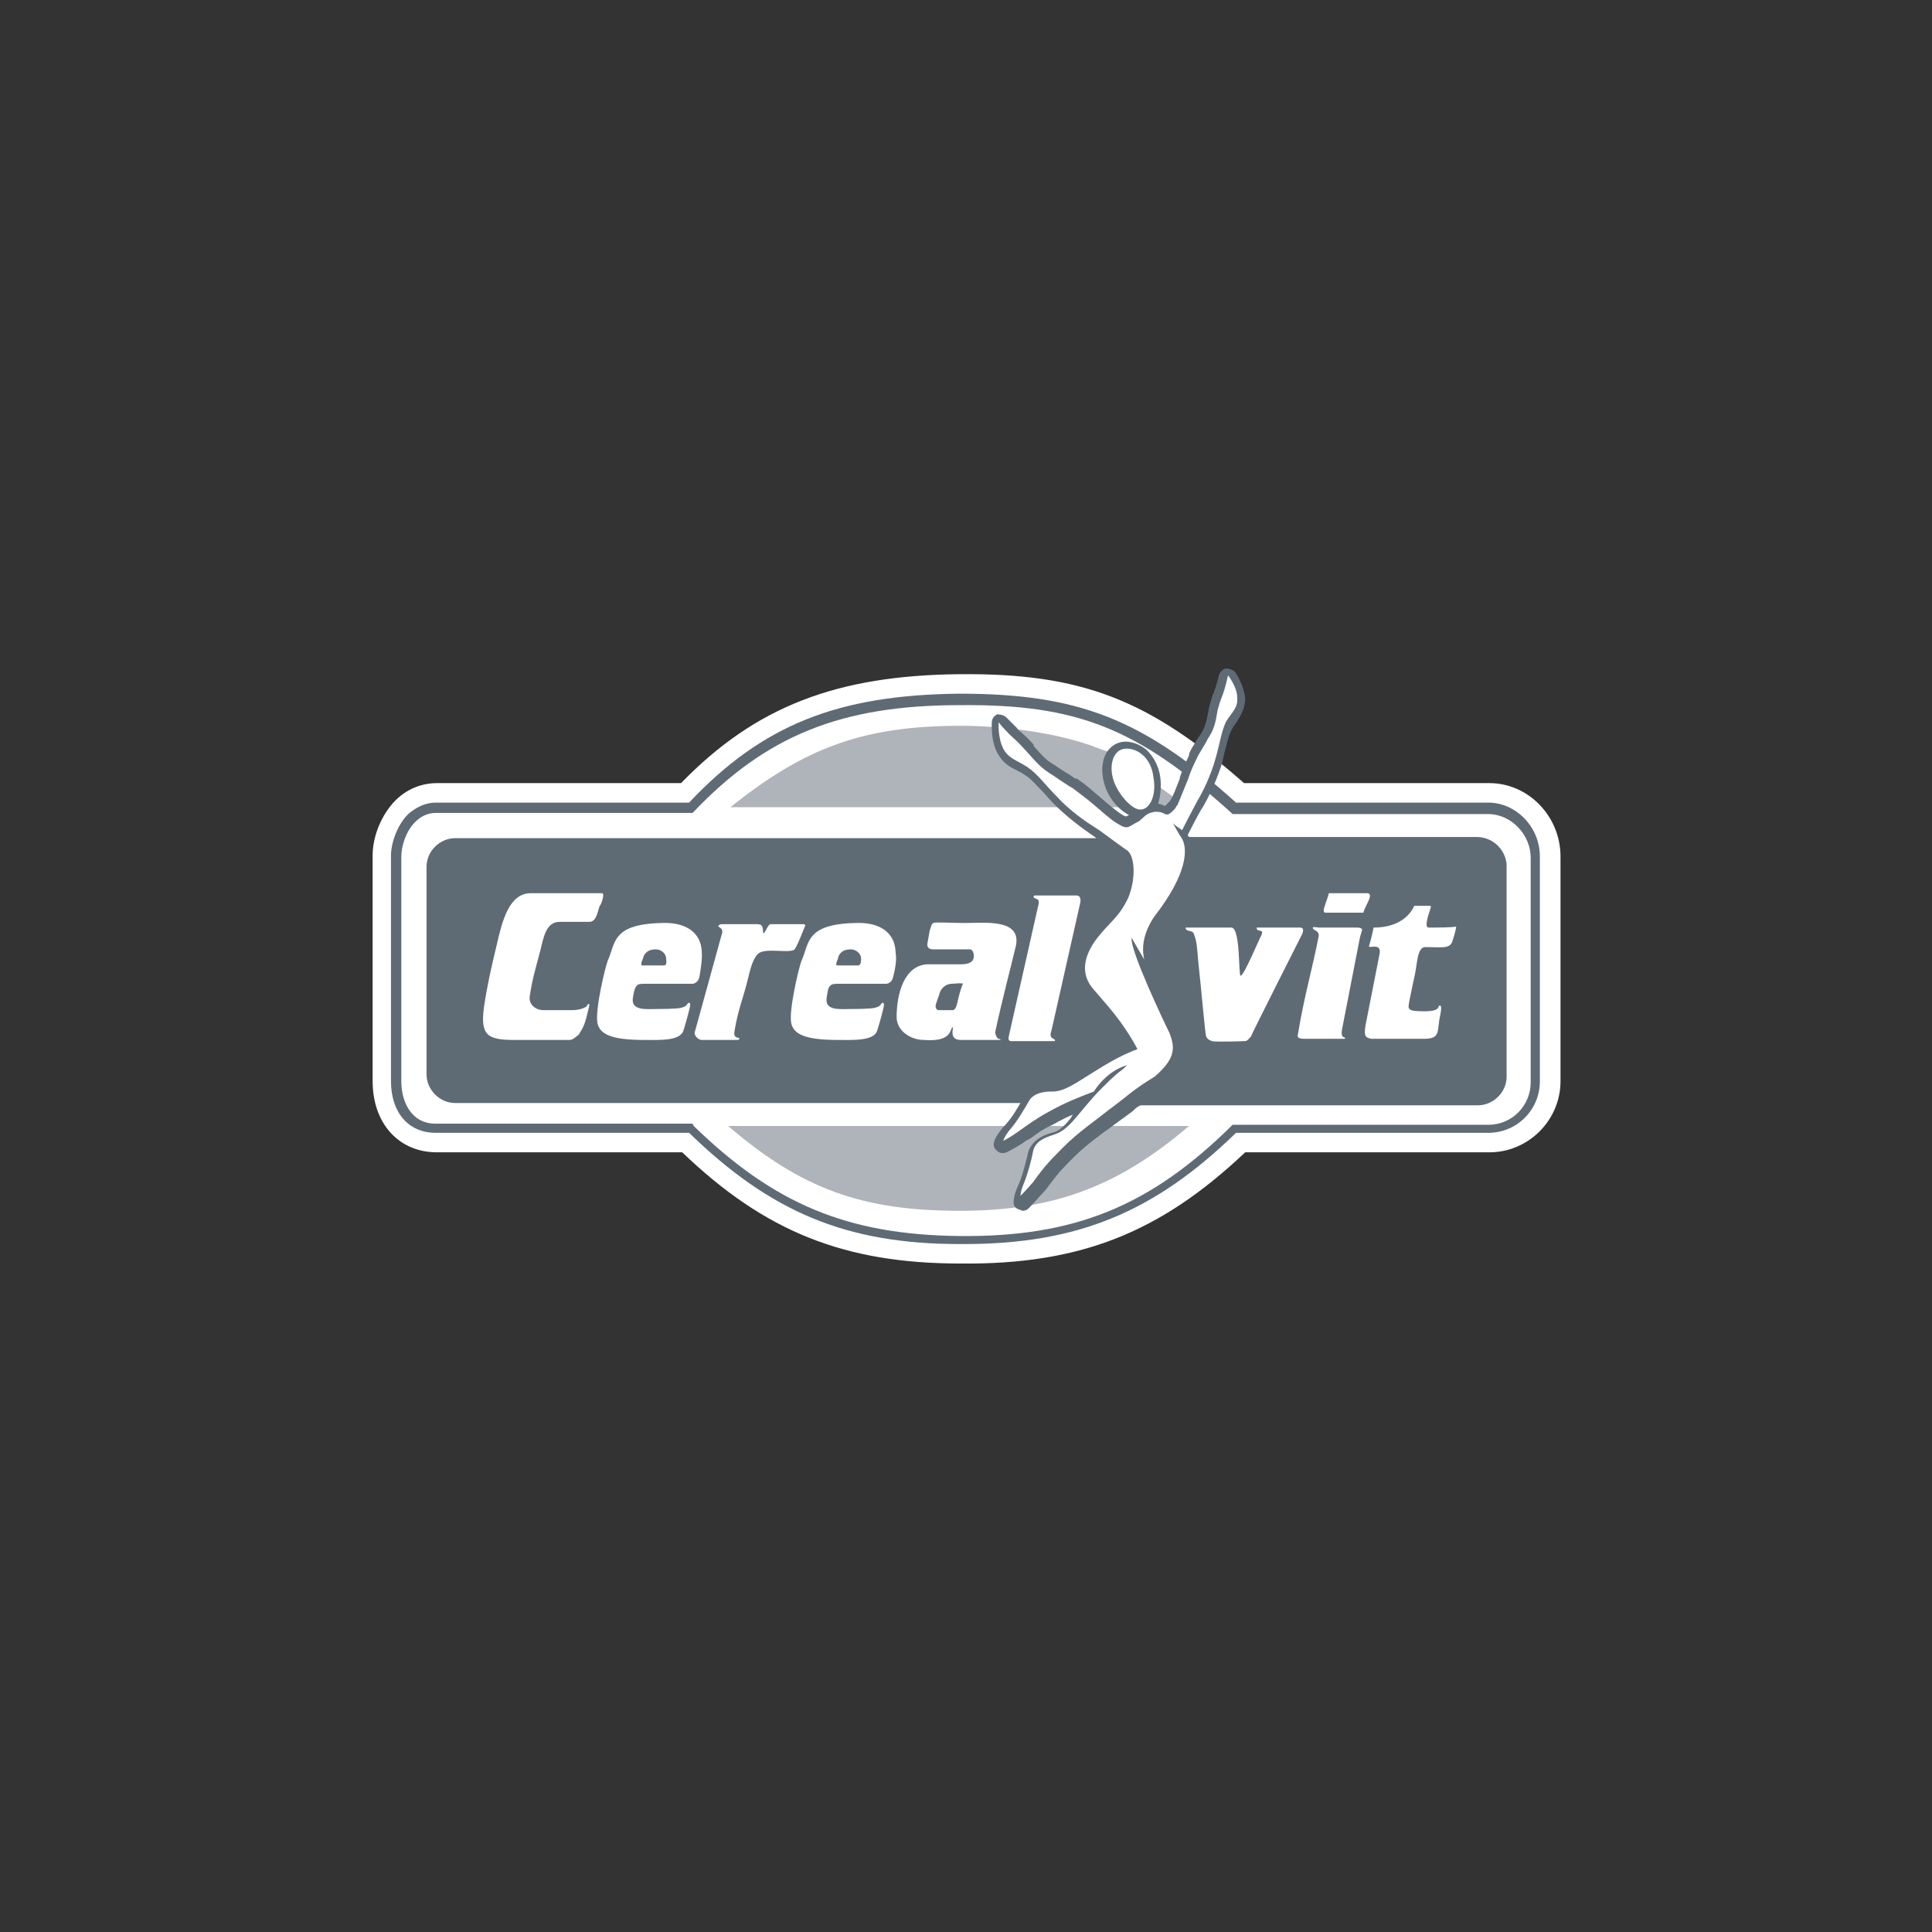 <?xml version="1.0" encoding="utf-8"?>
<!-- Generator: Adobe Illustrator 27.8.0, SVG Export Plug-In . SVG Version: 6.00 Build 0)  -->
<svg version="1.1" id="Livello_1" xmlns="http://www.w3.org/2000/svg" xmlns:xlink="http://www.w3.org/1999/xlink" x="0px" y="0px"
	 width="168.5px" height="168.5px" viewBox="0 0 168.5 168.5" style="enable-background:new 0 0 168.5 168.5;" xml:space="preserve"
	>
<rect x="0" y="0" width="168.5" height="168.5" fill="#333333" stroke="none"/>
<style type="text/css">
	.st0{fill-rule:evenodd;clip-rule:evenodd;fill:#FFFFFF;}
	.st1{fill:#5F6B74;}
	.st2{fill:none;stroke:#E54612;stroke-width:0.306;stroke-miterlimit:3.864;}
	.st3{fill-rule:evenodd;clip-rule:evenodd;fill:#AFB4BA;}
	.st4{fill-rule:evenodd;clip-rule:evenodd;fill:#821667;}
	.st5{fill:#FFFFFF;}
</style>
<g>
	<path class="st0" d="M83.7,58.8L83.7,58.8c-10.7,0.1-17.8,2.8-24.3,9.5c-1.6,0-21.3,0-21.3,0c-1.3,0-2.6,0.5-3.6,1.5
		c-1.2,1.2-2,3.1-2,4.8v19.7c0,3.7,2.3,6.2,5.6,6.2c0,0,19.8,0,21.4,0c7.2,6.9,14.1,9.7,24.3,9.7c10.4,0.1,17.4-2.7,24.8-9.7
		c1.6,0,21.3,0,21.3,0c3.4,0,6.2-2.8,6.2-6.2V74.7c0-3.5-2.8-6.4-6.2-6.4c0,0-19.9,0-21.4,0C100.2,61,94.3,58.7,83.7,58.8z"/>
	<path class="st0" d="M38,70.4h22.2C67,63.3,73.8,61,83.7,61c10-0.1,15.6,1.9,23.9,9.5h22.2c2.3,0,4.1,2,4.1,4.2v19.7
		c0,2.2-1.8,4.1-4.1,4.1h-22.2c-7.2,7.1-13.9,9.8-23.9,9.7c-9.9-0.1-16.4-2.8-23.5-9.7H38c-2.3,0-3.4-1.8-3.4-4.1V74.7
		C34.6,73,35.8,70.4,38,70.4z"/>
	<path class="st1" d="M129.8,70h-22c-8.1-7.3-13.8-9.5-24.1-9.5c-10.6,0.1-17.2,2.7-23.6,9.5H38c-0.9,0-1.7,0.4-2.4,1
		c-1,1-1.5,2.6-1.5,3.6v19.7c0,2.7,1.5,4.5,3.9,4.5h22.1c7.1,6.9,13.7,9.7,23.6,9.7c0.1,0,0.3,0,0.4,0c9.9,0,16.6-2.8,23.7-9.7h22
		c2.5,0,4.5-2,4.5-4.5V74.7C134.3,72.1,132.2,70,129.8,70z M133.5,94.4c0,2-1.6,3.7-3.7,3.7h-22.3l-0.1,0.1
		c-7.1,7-13.7,9.7-23.7,9.6c-9.8-0.1-16.2-2.8-23.2-9.6L60.4,98H38c-2.2,0-3-2-3-3.7V74.7c0-0.9,0.4-2.2,1.2-3
		c0.5-0.5,1.1-0.8,1.8-0.8h22.4l0.1-0.1c6.3-6.6,12.8-9.3,23.2-9.3c10.2-0.1,15.5,2,23.7,9.4l0.1,0.1h22.3c2,0,3.7,1.8,3.7,3.8V94.4
		z"/>
	<g>
		<path class="st2" d="M103,70.5h0.8c-0.4-0.4-0.1-0.1-0.5-0.4"/>
		<g>
			<path class="st3" d="M63.5,98.2c6.4,5.5,11.7,7.4,20.2,7.4c8,0,13.7-2,20-7.4H63.5z"/>
			<path class="st3" d="M98.4,69.1c-0.2-0.4-0.1-1.3,0.2-1.4c0.8-0.2-0.2-1.8-0.4-1.8c-1.6-0.2-3-0.9-3.1-0.9
				c-3.2-1.1-7.5-1.7-11.3-1.7c-8.5,0-13.6,1.9-20.1,7.1l37.8,0C101.4,70.5,98.6,69.5,98.4,69.1z"/>
		</g>
		<path class="st3" d="M100.1,68.1c0.1,0,1.3,0.7,1.4,0.8c0.3,0.2,2,1.5,2,1.5c-0.3-0.1-2.9,0.7-3.3,0.7c-0.4,0-0.6-0.7-0.4-1.1
			c0.2-0.4,0.4-0.1,0.3-0.6C99.9,68.6,100,68.2,100.1,68.1z"/>
	</g>
	<path class="st4" d="M73.9,82.7c0.5,0,0.9,0.4,0.9,0.8c0,0.2,0.1,0.6-0.2,0.6c-0.2,0-1.8,0-1.9,0c-0.2-0.1,0.1-0.5,0.1-0.7
		C73,82.9,73.5,82.7,73.9,82.7z"/>
	<path class="st1" d="M128.8,73h-25.1c0-0.1-0.1-0.1-0.1-0.1c0,0,0,0,0-0.1c0.6-1.2,1.2-2.3,1.3-2.4c0.7-1.2,1.3-2.6,1.7-3.9
		c0.1-0.5,0.2-0.9,0.3-1.3c0.2-0.7,0.3-1.2,0.6-1.7c0.1-0.2,0.3-0.4,0.4-0.6c0.3-0.5,0.7-1.1,0.7-2c-0.1-1.1-0.8-2.2-0.9-2.3
		c-0.2-0.2-0.5-0.3-0.8-0.3c-0.3,0.1-0.5,0.3-0.6,0.6c0,0-0.1,0.5-0.3,1.1c-0.1,0.2-0.1,0.4-0.2,0.5c-0.1,0.3-0.2,0.6-0.4,1.4l0,0.1
		c-0.2,1-0.3,1.5-0.8,2.2c0,0-0.1,0.1-0.5,0.8c-0.2,0.3-0.4,0.7-0.4,0.8c0,0,0,0,0,0.1c-0.4,0.8-0.6,1.3-0.8,1.9l0,0.1
		c-0.4,1-0.6,1.6-0.9,2c0,0-0.1,0.1-0.1,0.1s0,0-0.1,0.1c-0.1,0.1-0.1,0.1-0.2,0.2c-0.2-0.1-0.4-0.2-0.6-0.2
		c0.2-0.6,0.3-1.4,0.2-2.3c-0.2-1.3-0.8-2-1.2-2.4c-0.6-0.5-1.4-0.8-2.1-0.7c-0.6,0.1-1,0.4-1.3,0.8c-0.5,0.7-0.6,1.8-0.3,2.8
		c0.3,1.2,1.2,2.3,2.2,2.8c0,0,0,0-0.1,0c-0.1,0.1-0.2,0.1-0.2,0.1c-0.1,0-0.3-0.1-0.7-0.4c-0.4-0.3-0.9-0.7-1.7-1.4
		c-0.6-0.5-1-0.9-1.9-1.5c0,0,0,0-0.1,0c-0.1,0-0.4-0.3-0.8-0.5c-0.8-0.5-0.9-0.6-0.9-0.6c-0.9-0.5-1.2-0.9-2-1.8L90.2,65
		c-0.6-0.7-0.9-0.9-1.1-1.1c-0.1-0.1-0.3-0.2-0.4-0.4c-0.5-0.5-0.9-0.9-0.9-0.9c-0.2-0.2-0.5-0.3-0.8-0.3c-0.3,0.1-0.5,0.4-0.5,0.7
		c0,0.2-0.1,1.6,0.5,2.7c0.5,0.9,1.1,1.2,1.7,1.5c0.2,0.1,0.4,0.2,0.7,0.4c0.5,0.3,0.9,0.8,1.5,1.4c0.3,0.3,0.6,0.7,1,1.1
		c1.1,1.1,2.4,2.1,3.6,2.9c0,0,0,0,0.1,0.1H39.7c-1.3,0-2.5,1.1-2.5,2.5v18.1c0,1.3,1.1,2.5,2.5,2.5H89c-0.3,0.5-0.8,1.4-1.5,2.1
		c-0.6,0.7-0.8,1.2-0.8,1.3c-0.1,0.3,0,0.6,0.3,0.8c0.2,0.2,0.5,0.2,0.8,0.1c0,0,0.6-0.3,1.4-0.8c0.2-0.2,0.5-0.3,0.8-0.5
		c0.5-0.4,1.1-0.8,1.8-1.1c0.7-0.4,1.3-0.7,1.8-0.9c0,0-0.1,0.1-0.1,0.1l-0.1,0.2c-0.8,1-1.2,1.2-1.7,1.3c-0.7,0.2-1.9,0.7-2.1,2
		c-0.1,0.4-0.4,1.7-0.8,2.6c-0.4,0.8-0.4,1.4-0.4,1.5c0,0.3,0.2,0.5,0.5,0.6c0.1,0,0.2,0.1,0.3,0.1c0.2,0,0.4-0.1,0.5-0.2
		c0,0,0.5-0.5,1.1-1.2c0.2-0.2,0.4-0.4,0.6-0.7c0.4-0.5,0.8-1.1,1.4-1.7c1.3-1.4,2.2-2.1,3.4-3c0.3-0.2,0.7-0.5,1.1-0.8
		c0.7-0.5,1.1-0.8,1.5-1.1c0.2-0.2,0.4-0.4,0.7-0.5h29.4c1.3,0,2.5-1.1,2.5-2.5V75.4C131.3,74.1,130.2,73,128.8,73z"/>
	<g>
		<path class="st5" d="M88,90.3c-0.1,0.4,0,0.5,0.2,0.5H92c0.1-0.3-0.6-0.1-0.3-0.9l2.5-11.1c0.1-0.4,0-0.7-0.3-0.7h-3.7
			c-0.1,0.1-0.1,0.2,0.2,0.3c0.3,0.1,0.2,0.4,0.1,0.8L88,90.3z"/>
		<path class="st5" d="M52.5,77.9c-0.3,0-6.2,0-6.2,0c-1.9,0-2.5,2.4-3,4.6c-0.5,2.1-0.8,3.4-1.1,5.4c-0.3,2.4,0.3,2.8,2.7,2.8
			c0,0,3.3,0,4.8,0c0.3,0,0.8-0.5,0.8-0.5c0.3-0.5,0.5-0.8,0.7-1.7l0.2-0.8c0-0.2-0.1-0.2-0.2,0c0,0.1-0.5,0.4-1.3,0.4h-2.5
			c-0.7,0-1.3-0.5-1.2-1.2c0.2-1.4,0.5-2.4,0.9-3.9c0.3-1.2,0.5-2.6,1.7-2.6c0,0,1.9,0,2.6,0c0.6,0,0.7-0.8,0.9-1.4
			C52.4,79,52.8,77.9,52.5,77.9z"/>
		<path class="st5" d="M70.2,80.8c0.1-0.2-0.1-0.2-0.2-0.2h-2.8c-0.2,0-0.5,0.8-0.6,0.8c-0.1-0.1,0-0.5-0.2-0.7
			c-0.1-0.1-0.3-0.1-0.6-0.1c-0.1,0-2.5,0-2.7,0c-0.2,0-0.3,0-0.4,0.1c-0.2,0.2,0.3,0.1,0.3,0.6L60.6,90c-0.1,0.3,0.3,0.7,0.6,0.7
			c0,0,2.8,0,3.1,0c0.2,0,0.3-0.2,0-0.2c-0.3-0.1-0.3-0.3-0.2-0.8c0.3-1.7,0.7-2.6,1.1-4.2c0.2-0.8,0.4-1.8,0.9-2.3
			c0.6-0.6,2.8,0,3.2-0.4C69.6,82.4,70.1,81,70.2,80.8z"/>
		<path class="st5" d="M55.6,85.9c0.1-0.1,0.5-0.1,0.6-0.1c0.1,0,1.7,0,2.7,0c0.7,0,1.4,0,1.5,0c0.1,0,0.5-0.1,0.6-0.6
			c0.3-1.7,0.2-2,0.2-2.3c-0.1-1.5-1.3-2.5-3.5-2.4c-4.4,0.1-4,1.8-4.7,3.3c-0.2,0.5-1.1,4.2-0.9,5.4c0.2,1,1.2,1.5,4.1,1.5
			c1.3,0,3.1,0.1,3.4-0.8c0.1-0.3,0.6-2,0.6-2.3c0-0.1-0.1-0.2-0.2-0.1c-0.2,0.3-0.3,0.3-0.6,0.4c-0.5,0.1-1.7,0.1-2,0.1
			c-1,0-2.4,0.2-2.2-1C55.3,86.5,55.3,86.2,55.6,85.9z M56.1,83.5c0.2-0.6,0.7-0.7,1.1-0.7c0.5,0,0.9,0.4,0.9,0.8
			c0,0.2,0.1,0.6-0.2,0.6c-0.2,0-1.8,0-1.9,0C55.8,84.1,56.1,83.6,56.1,83.5z"/>
		<path class="st5" d="M87.1,90.6c-0.1,0-0.3-0.3-0.3-0.6c0.6-2.8,1.3-5.4,1.8-7.5c0.5-2.4-2.7-2-4.5-2c-1.1,0-2.6-0.1-2.7,0
			c-0.2,0.1-0.2,0.4-0.3,0.6c0,0-0.1,0.5-0.2,1.1c-0.1,0.4,0.1,0.6,0.5,0.6c0.2,0,3.2,0,3.2,0c0.3,0,0.4,0.6,0.3,0.8
			c-0.1,0.4-0.6,0.5-1.1,0.5h-2.8c-2.1,0-2.8,2.5-2.8,4.6c0,1.2,1.2,2,2.4,2c2.6,0.2,2.2-1.1,2.5-1.1c0.1,0-0.4,1.1,0.7,1.1
			c1.3,0,3.1,0,3.5,0C87.3,90.7,87.2,90.6,87.1,90.6z M83.6,87c-0.1,0.4-0.2,1.1-0.5,1.1c-0.3,0-1.1,0-1.2,0c-0.3,0-0.3-0.3-0.3-0.4
			c0-0.1,0.3-0.9,0.3-0.9c0.1-0.6,0.6-1,1.1-1c0.3,0,0.8-0.1,1,0C83.9,85.9,83.7,86.6,83.6,87z"/>
		<path class="st5" d="M124.6,80.9c-0.5,0,0.2-1.7,0.2-1.8c0-0.1-0.1-0.1-0.1-0.1h-1.3c-0.1,0-0.1,0.1-0.1,0.1
			c-0.2,0.4-1,1.8-3.5,1.8c0,0-0.2,1-0.4,1.6c-0.1,0.3,1.2-0.4,0.9,0.8l-1.2,6.1c-0.2,1.1,0.1,1.1,0.5,1.2h4.6c1.5,0,1.1-0.7,1.4-2
			c0,0,0.2-0.9,0-0.9c-0.3,0,0.2,0.5-1.4,0.5c-1.5,0-1.4-0.2-1.3-0.8c0.2-1,0.3-1.5,0.5-2.4c0.2-0.9,0.2-2.4,0.9-2.4
			c1.5,0,2.2,0.2,2.4-0.6c0,0,0.3-0.9,0.3-1.2C126.9,80.9,124.9,80.9,124.6,80.9z"/>
		<path class="st5" d="M118.4,80.9H115c0,0-0.5-0.1-0.5,0c0,0.3,0.6,0.2,0.5,0.8c-0.5,2.6-1.3,5.4-1.8,8.5c-0.1,0.3,0.1,0.4,0.6,0.4
			h3.5c0.1-0.3-0.5,0.2-0.2-1.1l1.5-7.7c0,0,0.1-0.4,0.2-0.7C118.8,80.9,118.4,80.9,118.4,80.9z"/>
		<path class="st5" d="M113.4,80.9c-0.1,0-3.8,0-3.8,0c0,0.5,0.7,0,0.4,0.7c-0.1,0.1-1.5,3.5-1.8,3.5c-0.2,0,0-4.2-0.8-4.2h-4
			c0,0.4,0.6,0.2,0.7,0.5c0.3,0.7,0.3,1.3,0.4,2.4c0.3,2.7,0.6,6.4,0.7,6.6c0.1,0.2,0.2,0.3,0.5,0.4s2.9,0,2.9,0
			c0.2,0,0.4-0.3,0.5-0.4c0-0.1,4.4-8.8,4.4-8.8S113.9,80.9,113.4,80.9z"/>
		<path class="st5" d="M78.1,82.9c-0.1-1.5-1.3-2.5-3.5-2.4c-4.4,0.1-4,1.8-4.7,3.3c-0.2,0.5-1.1,4.2-0.9,5.4c0.2,1,1.2,1.5,4.1,1.5
			c1.3,0,3.1,0.1,3.4-0.8c0.1-0.3,0.6-2,0.6-2.3c0-0.1-0.1-0.2-0.2-0.1c-0.2,0.3-0.3,0.3-0.6,0.4c-0.5,0.1-1.7,0.1-2,0.1
			c-1,0-2.4,0.2-2.2-1c0.1-0.6,0.1-0.9,0.4-1.1c0.1-0.1,0.5-0.1,0.6-0.1c0.1,0,1.7,0,2.7,0c0.7,0,1.4,0,1.5,0c0.1,0,0.5-0.1,0.6-0.6
			C78.3,83.6,78.1,83.3,78.1,82.9z M74.9,84.2c-0.2,0-1.8,0-1.9,0c-0.2-0.1,0.1-0.5,0.1-0.7c0.2-0.6,0.7-0.7,1.1-0.7
			c0.5,0,0.9,0.4,0.9,0.8C75.1,83.8,75.1,84.1,74.9,84.2z"/>
		<path class="st5" d="M119.2,77.9c-1.1,0-2.1,0-3.3,0c-0.2,0.8-0.7,1.7-0.3,1.7c2.6,0,3,0,3.3,0C119.1,78.9,119.9,77.9,119.2,77.9z
			"/>
		<path class="st5" d="M103,73C102.9,73,102.9,73,103,73L103,73c-0.1-0.1-0.7-1.2-0.7-1.2c0.2,0.2,0.5,0.4,0.8,0.6
			c0.5-1,1.2-2.3,1.3-2.5c0.6-1,1.2-2.3,1.6-3.7c0.4-1.4,0.5-2.3,0.9-3.2c0.5-0.9,1.1-1.2,1-2.2c0-0.9-0.8-1.9-0.8-1.9
			s-0.1,0.5-0.3,1.2c-0.2,0.7-0.3,0.7-0.6,1.8c-0.2,1.2-0.3,1.7-0.9,2.6c0,0.1-0.9,1.5-0.9,1.6c-0.4,0.8-0.6,1.3-0.8,1.9
			c-0.4,1-0.7,1.7-0.9,2.2c-0.1,0.1-0.1,0.1-0.2,0.3c-0.7,0.8-0.8,0.5-1.1,0.4c-0.2-0.1-0.4-0.1-0.7-0.1c-0.5,0.1-0.7,0.2-1.1,0.6
			c-0.4,0.3,0,0.1-0.6,0.4c-0.7,0.4-0.7,0.6-1.9-0.2c-0.4-0.3-1-0.8-1.8-1.5c-0.6-0.5-1-0.8-1.8-1.4c-0.1,0-1.7-1.1-1.7-1.1
			c-1-0.6-1.4-1.1-2.3-2.1c-0.9-1-0.9-0.9-1.5-1.5s-0.9-1-0.9-1s-0.1,1.3,0.4,2.3c0.5,0.9,1.2,1,2.1,1.6c0.9,0.6,1.5,1.5,2.6,2.6
			c1.1,1.2,2.4,2.1,3.5,2.8c0.2,0.1,1.5,1.1,2.5,1.8c0.8,0.4,0.9,2.5,0.2,4.2c-0.8,1.7-1.6,2.1-2.7,3.5c-1.3,1.7-1.4,3.2-0.4,4.4
			c1.2,1.4,1.5,1.7,2.4,2.9c0.5,0.7,1.1,1.6,1.5,2.4c-0.2,0.1-0.3,0.1-0.5,0.2c-1.7,0.7-3.3,1.8-4.6,2.6c-1.3,0.8-1.8,0.9-2.4,0.9
			c-0.6,0-1.6,0.1-2,0.9c-0.3,0.5-0.9,1.6-1.6,2.4c-0.5,0.6-0.6,1-0.6,1s0.6-0.3,1.3-0.8c0.7-0.5,1.5-1.1,2.6-1.7
			c1.6-0.9,2.7-1.3,4-1.8c0.5-0.8,1.5-1.9,2.9-2.3c0,0,0,0,0,0c-0.2,0.2-0.4,0.4-0.7,0.6c-0.5,0.4-1,0.9-1.5,1.4c0,0,0,0-0.1,0.1
			c0,0,0,0,0,0c-0.8,0.8-1.5,1.7-2.1,2.4c-1,1.2-1.5,1.4-2.1,1.6c-0.6,0.2-1.5,0.5-1.7,1.4c-0.1,0.6-0.4,1.8-0.8,2.8
			c-0.3,0.7-0.3,1.1-0.3,1.1s0.5-0.5,1.1-1.2c0.5-0.7,1.1-1.5,2-2.4c1.7-1.8,2.7-2.4,4.6-3.9c1.9-1.4,1.9-1.6,4-2.9
			c2-1.7,1.7-2.7,1.3-3.8c-0.4-0.8-3.5-7.3-3.3-8.3l1.1,1.9c-0.4-1.6,0.4-3.1,0.9-3.8C103.5,76.3,103.7,74,103,73z"/>
		<path class="st5" d="M99.5,70.6c0.7,0,1.4-1.1,1.1-2.8c-0.2-1.8-1.5-2.6-2.5-2.5c-1,0.1-1.4,1.4-1,2.7S98.8,70.7,99.5,70.6z"/>
	</g>
</g>
</svg>
